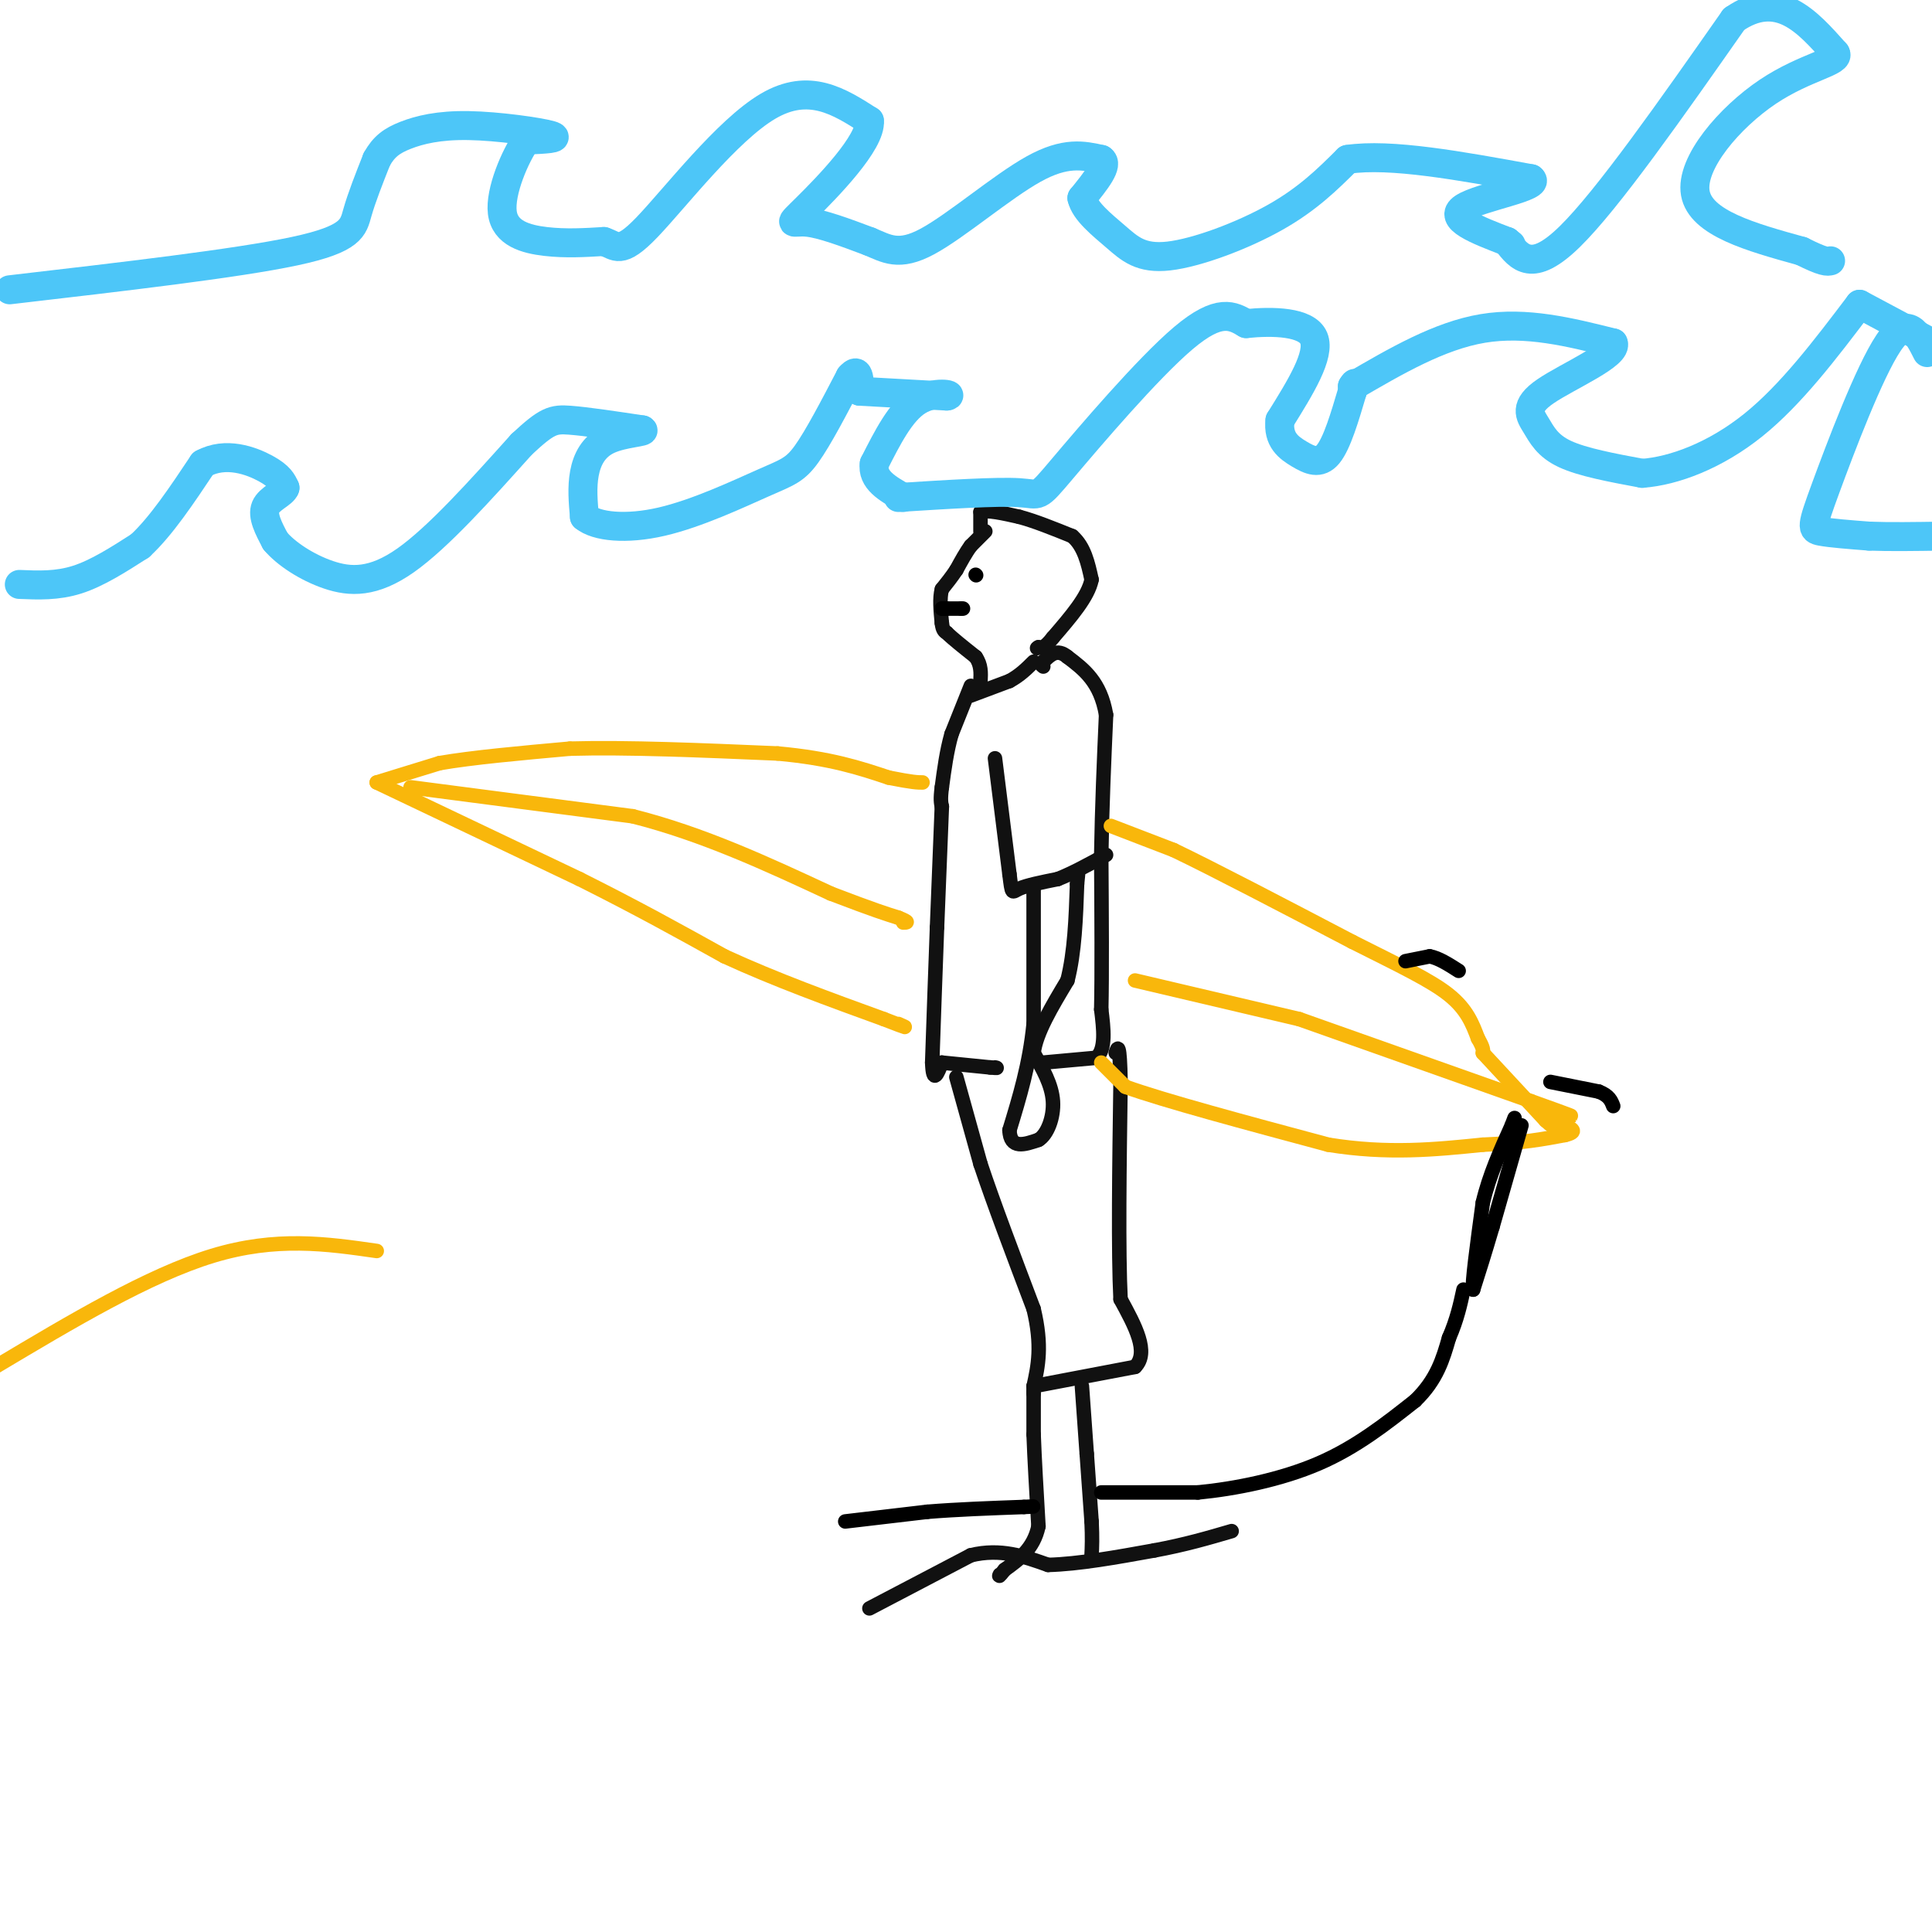 <svg viewBox='0 0 400 400' version='1.1' xmlns='http://www.w3.org/2000/svg' xmlns:xlink='http://www.w3.org/1999/xlink'><g fill='none' stroke='#111111' stroke-width='3' stroke-linecap='round' stroke-linejoin='round'><path d='M204,110c0.000,0.000 -3.000,3.000 -3,3'/><path d='M201,113c-1.000,1.333 -2.000,3.167 -3,5'/><path d='M198,118c-1.000,1.500 -2.000,2.750 -3,4'/><path d='M195,122c-0.500,1.833 -0.250,4.417 0,7'/><path d='M195,129c0.167,1.500 0.583,1.750 1,2'/><path d='M196,131c1.167,1.167 3.583,3.083 6,5'/><path d='M202,136c1.167,1.667 1.083,3.333 1,5'/><path d='M203,110c0.000,0.000 0.000,-4.000 0,-4'/><path d='M203,106c1.333,-0.500 4.667,0.250 8,1'/><path d='M211,107c3.167,0.833 7.083,2.417 11,4'/><path d='M222,111c2.500,2.167 3.250,5.583 4,9'/><path d='M226,120c-0.667,3.500 -4.333,7.750 -8,12'/><path d='M218,132c-1.833,2.333 -2.417,2.167 -3,2'/><path d='M215,134c-0.500,0.333 -0.250,0.167 0,0'/><path d='M201,142c0.000,0.000 -4.000,10.000 -4,10'/><path d='M197,152c-1.000,3.500 -1.500,7.250 -2,11'/><path d='M195,163c-0.333,2.500 -0.167,3.250 0,4'/><path d='M195,167c0.000,0.000 -1.000,25.000 -1,25'/><path d='M194,192c-0.333,8.833 -0.667,18.417 -1,28'/><path d='M193,220c0.167,4.667 1.083,2.333 2,0'/><path d='M195,220c0.000,0.000 10.000,1.000 10,1'/><path d='M205,221c1.833,0.167 1.417,0.083 1,0'/><path d='M216,220c0.000,0.000 11.000,-1.000 11,-1'/><path d='M227,219c2.000,-1.833 1.500,-5.917 1,-10'/><path d='M228,209c0.167,-7.000 0.083,-19.500 0,-32'/><path d='M228,177c0.167,-10.167 0.583,-19.583 1,-29'/><path d='M229,148c-1.167,-6.833 -4.583,-9.417 -8,-12'/><path d='M221,136c-2.167,-1.833 -3.583,-0.417 -5,1'/><path d='M216,137c-0.833,0.333 -0.417,0.667 0,1'/><path d='M201,144c0.000,0.000 8.000,-3.000 8,-3'/><path d='M209,141c2.167,-1.167 3.583,-2.583 5,-4'/><path d='M206,157c0.000,0.000 3.000,24.000 3,24'/><path d='M209,181c0.556,4.489 0.444,3.711 2,3c1.556,-0.711 4.778,-1.356 8,-2'/><path d='M219,182c3.000,-1.167 6.500,-3.083 10,-5'/><path d='M214,184c0.000,0.000 0.000,28.000 0,28'/><path d='M214,212c-0.833,8.333 -2.917,15.167 -5,22'/><path d='M209,234c0.167,4.000 3.083,3.000 6,2'/><path d='M215,236c1.778,-1.022 3.222,-4.578 3,-8c-0.222,-3.422 -2.111,-6.711 -4,-10'/><path d='M214,218c0.500,-4.167 3.750,-9.583 7,-15'/><path d='M221,203c1.500,-5.833 1.750,-12.917 2,-20'/><path d='M223,183c0.333,-3.333 0.167,-1.667 0,0'/><path d='M198,223c0.000,0.000 5.000,18.000 5,18'/><path d='M203,241c2.667,8.000 6.833,19.000 11,30'/><path d='M214,271c1.833,7.667 0.917,11.833 0,16'/><path d='M214,287c0.000,2.667 0.000,1.333 0,0'/><path d='M214,287c0.000,0.000 21.000,-4.000 21,-4'/><path d='M235,283c3.000,-3.000 0.000,-8.500 -3,-14'/><path d='M232,269c-0.500,-9.833 -0.250,-27.417 0,-45'/><path d='M232,224c-0.167,-8.500 -0.583,-7.250 -1,-6'/><path d='M214,288c0.000,0.000 0.000,9.000 0,9'/><path d='M214,297c0.167,4.667 0.583,11.833 1,19'/><path d='M215,316c-1.000,4.667 -4.000,6.833 -7,9'/><path d='M208,325c-1.333,1.667 -1.167,1.333 -1,1'/><path d='M224,287c0.000,0.000 1.000,14.000 1,14'/><path d='M225,301c0.333,4.667 0.667,9.333 1,14'/><path d='M226,315c0.167,3.500 0.083,5.250 0,7'/><path d='M180,333c0.000,0.000 21.000,-11.000 21,-11'/><path d='M201,322c6.167,-1.500 11.083,0.250 16,2'/><path d='M217,324c6.333,-0.167 14.167,-1.583 22,-3'/><path d='M239,321c6.333,-1.167 11.167,-2.583 16,-4'/></g>
<g fill='none' stroke='#F9B70B' stroke-width='3' stroke-linecap='round' stroke-linejoin='round'><path d='M78,162c0.000,0.000 13.000,-4.000 13,-4'/><path d='M91,158c6.667,-1.167 16.833,-2.083 27,-3'/><path d='M118,155c11.667,-0.333 27.333,0.333 43,1'/><path d='M161,156c11.000,1.000 17.000,3.000 23,5'/><path d='M184,161c5.000,1.000 6.000,1.000 7,1'/><path d='M78,162c0.000,0.000 42.000,20.000 42,20'/><path d='M120,182c12.000,6.000 21.000,11.000 30,16'/><path d='M150,198c10.500,4.833 21.750,8.917 33,13'/><path d='M183,211c6.000,2.333 4.500,1.667 3,1'/><path d='M230,171c0.000,0.000 13.000,5.000 13,5'/><path d='M243,176c8.333,4.000 22.667,11.500 37,19'/><path d='M280,195c9.933,5.000 16.267,8.000 20,11c3.733,3.000 4.867,6.000 6,9'/><path d='M306,215c1.167,2.000 1.083,2.500 1,3'/><path d='M307,218c0.000,0.000 13.000,14.000 13,14'/><path d='M320,232c2.500,2.333 2.250,1.167 2,0'/><path d='M228,220c0.000,0.000 5.000,5.000 5,5'/><path d='M233,225c7.833,2.833 24.917,7.417 42,12'/><path d='M275,237c12.333,2.000 22.167,1.000 32,0'/><path d='M307,237c8.167,-0.333 12.583,-1.167 17,-2'/><path d='M324,235c2.833,-0.667 1.417,-1.333 0,-2'/><path d='M85,163c0.000,0.000 46.000,6.000 46,6'/><path d='M131,169c14.500,3.667 27.750,9.833 41,16'/><path d='M172,185c9.167,3.500 11.583,4.250 14,5'/><path d='M186,190c2.500,1.000 1.750,1.000 1,1'/><path d='M235,203c0.000,0.000 34.000,8.000 34,8'/><path d='M269,211c0.000,0.000 48.000,17.000 48,17'/><path d='M317,228c9.333,3.333 8.667,3.167 8,3'/></g>
<g fill='none' stroke='#000000' stroke-width='3' stroke-linecap='round' stroke-linejoin='round'><path d='M202,119c0.000,0.000 0.100,0.100 0.1,0.1'/><path d='M196,126c0.000,0.000 -1.000,0.000 -1,0'/><path d='M195,126c0.500,0.000 2.250,0.000 4,0'/><path d='M199,126c0.667,0.000 0.333,0.000 0,0'/><path d='M315,233c0.000,0.000 -6.000,21.000 -6,21'/><path d='M309,254c-1.667,5.667 -2.833,9.333 -4,13'/><path d='M305,267c-0.333,-0.833 0.833,-9.417 2,-18'/><path d='M307,249c1.333,-5.667 3.667,-10.833 6,-16'/><path d='M313,233c1.000,-2.667 0.500,-1.333 0,0'/><path d='M175,315c0.000,0.000 17.000,-2.000 17,-2'/><path d='M192,313c6.167,-0.500 13.083,-0.750 20,-1'/><path d='M212,312c3.333,-0.167 1.667,-0.083 0,0'/><path d='M228,309c0.000,0.000 20.000,0.000 20,0'/><path d='M248,309c7.778,-0.756 17.222,-2.644 25,-6c7.778,-3.356 13.889,-8.178 20,-13'/><path d='M293,290c4.500,-4.333 5.750,-8.667 7,-13'/><path d='M300,277c1.667,-3.833 2.333,-6.917 3,-10'/><path d='M291,199c0.000,0.000 5.000,-1.000 5,-1'/><path d='M296,198c1.833,0.333 3.917,1.667 6,3'/><path d='M321,224c0.000,0.000 10.000,2.000 10,2'/><path d='M331,226c2.167,0.833 2.583,1.917 3,3'/></g>
<g fill='none' stroke='#4DC6F8' stroke-width='6' stroke-linecap='round' stroke-linejoin='round'><path d='M4,121c3.917,0.167 7.833,0.333 12,-1c4.167,-1.333 8.583,-4.167 13,-7'/><path d='M29,113c4.333,-4.000 8.667,-10.500 13,-17'/><path d='M42,96c4.733,-2.600 10.067,-0.600 13,1c2.933,1.600 3.467,2.800 4,4'/><path d='M59,101c-0.356,1.200 -3.244,2.200 -4,4c-0.756,1.800 0.622,4.400 2,7'/><path d='M57,112c2.131,2.560 6.458,5.458 11,7c4.542,1.542 9.298,1.726 16,-3c6.702,-4.726 15.351,-14.363 24,-24'/><path d='M108,92c5.289,-4.933 6.511,-5.267 10,-5c3.489,0.267 9.244,1.133 15,2'/><path d='M133,89c1.036,0.452 -3.875,0.583 -7,2c-3.125,1.417 -4.464,4.119 -5,7c-0.536,2.881 -0.268,5.940 0,9'/><path d='M121,107c2.466,2.059 8.630,2.707 16,1c7.370,-1.707 15.946,-5.767 21,-8c5.054,-2.233 6.587,-2.638 9,-6c2.413,-3.362 5.707,-9.681 9,-16'/><path d='M176,78c1.833,-2.167 1.917,0.417 2,3'/><path d='M178,81c0.000,0.000 18.000,1.000 18,1'/><path d='M196,82c1.867,-0.200 -2.467,-1.200 -6,1c-3.533,2.200 -6.267,7.600 -9,13'/><path d='M181,96c-0.500,3.333 2.750,5.167 6,7'/><path d='M186,103c10.214,-0.643 20.429,-1.286 25,-1c4.571,0.286 3.500,1.500 9,-5c5.500,-6.500 17.571,-20.714 25,-27c7.429,-6.286 10.214,-4.643 13,-3'/><path d='M258,67c5.444,-0.556 12.556,-0.444 14,3c1.444,3.444 -2.778,10.222 -7,17'/><path d='M265,87c-0.476,4.060 1.833,5.708 4,7c2.167,1.292 4.190,2.226 6,0c1.810,-2.226 3.405,-7.613 5,-13'/><path d='M280,81c0.833,-2.333 0.417,-1.667 0,-1'/><path d='M280,80c9.000,-5.250 18.000,-10.500 27,-12c9.000,-1.500 18.000,0.750 27,3'/><path d='M334,71c1.172,2.388 -9.397,6.856 -14,10c-4.603,3.144 -3.239,4.962 -2,7c1.239,2.038 2.354,4.297 6,6c3.646,1.703 9.823,2.852 16,4'/><path d='M340,98c6.622,-0.489 15.178,-3.711 23,-10c7.822,-6.289 14.911,-15.644 22,-25'/><path d='M385,63c0.000,0.000 15.000,8.000 15,8'/><path d='M399,73c-2.000,-3.976 -4.000,-7.952 -8,-2c-4.000,5.952 -10.000,21.833 -13,30c-3.000,8.167 -3.000,8.619 -1,9c2.000,0.381 6.000,0.690 10,1'/><path d='M387,111c4.167,0.167 9.583,0.083 15,0'/><path d='M2,60c23.556,-2.733 47.111,-5.467 59,-8c11.889,-2.533 12.111,-4.867 13,-8c0.889,-3.133 2.444,-7.067 4,-11'/><path d='M78,33c1.477,-2.684 3.169,-3.895 6,-5c2.831,-1.105 6.801,-2.105 13,-2c6.199,0.105 14.628,1.316 17,2c2.372,0.684 -1.314,0.842 -5,1'/><path d='M109,29c-2.298,3.190 -5.542,10.667 -5,15c0.542,4.333 4.869,5.524 9,6c4.131,0.476 8.065,0.238 12,0'/><path d='M125,50c2.655,0.845 3.292,2.958 9,-3c5.708,-5.958 16.488,-19.988 25,-25c8.512,-5.012 14.756,-1.006 21,3'/><path d='M180,25c0.464,4.405 -8.875,13.917 -13,18c-4.125,4.083 -3.036,2.738 0,3c3.036,0.262 8.018,2.131 13,4'/><path d='M180,50c3.583,1.488 6.042,3.208 12,0c5.958,-3.208 15.417,-11.345 22,-15c6.583,-3.655 10.292,-2.827 14,-2'/><path d='M228,33c1.667,1.000 -1.167,4.500 -4,8'/><path d='M224,41c0.603,2.718 4.110,5.512 7,8c2.890,2.488 5.163,4.670 11,4c5.837,-0.670 15.239,-4.191 22,-8c6.761,-3.809 10.880,-7.904 15,-12'/><path d='M279,33c8.833,-1.333 23.417,1.333 38,4'/><path d='M317,37c2.400,1.644 -10.600,3.756 -14,6c-3.400,2.244 2.800,4.622 9,7'/><path d='M312,50c1.500,1.167 0.750,0.583 0,0'/><path d='M312,50c2.583,3.333 5.167,6.667 13,-1c7.833,-7.667 20.917,-26.333 34,-45'/><path d='M359,4c9.167,-6.333 15.083,0.333 21,7'/><path d='M380,11c1.238,1.786 -6.167,2.750 -14,8c-7.833,5.250 -16.095,14.786 -15,21c1.095,6.214 11.548,9.107 22,12'/><path d='M373,52c4.667,2.333 5.333,2.167 6,2'/></g>
<g fill='none' stroke='#F9B70B' stroke-width='3' stroke-linecap='round' stroke-linejoin='round'><path d='M-1,283c15.917,-9.500 31.833,-19.000 45,-23c13.167,-4.000 23.583,-2.500 34,-1'/></g>
</svg>